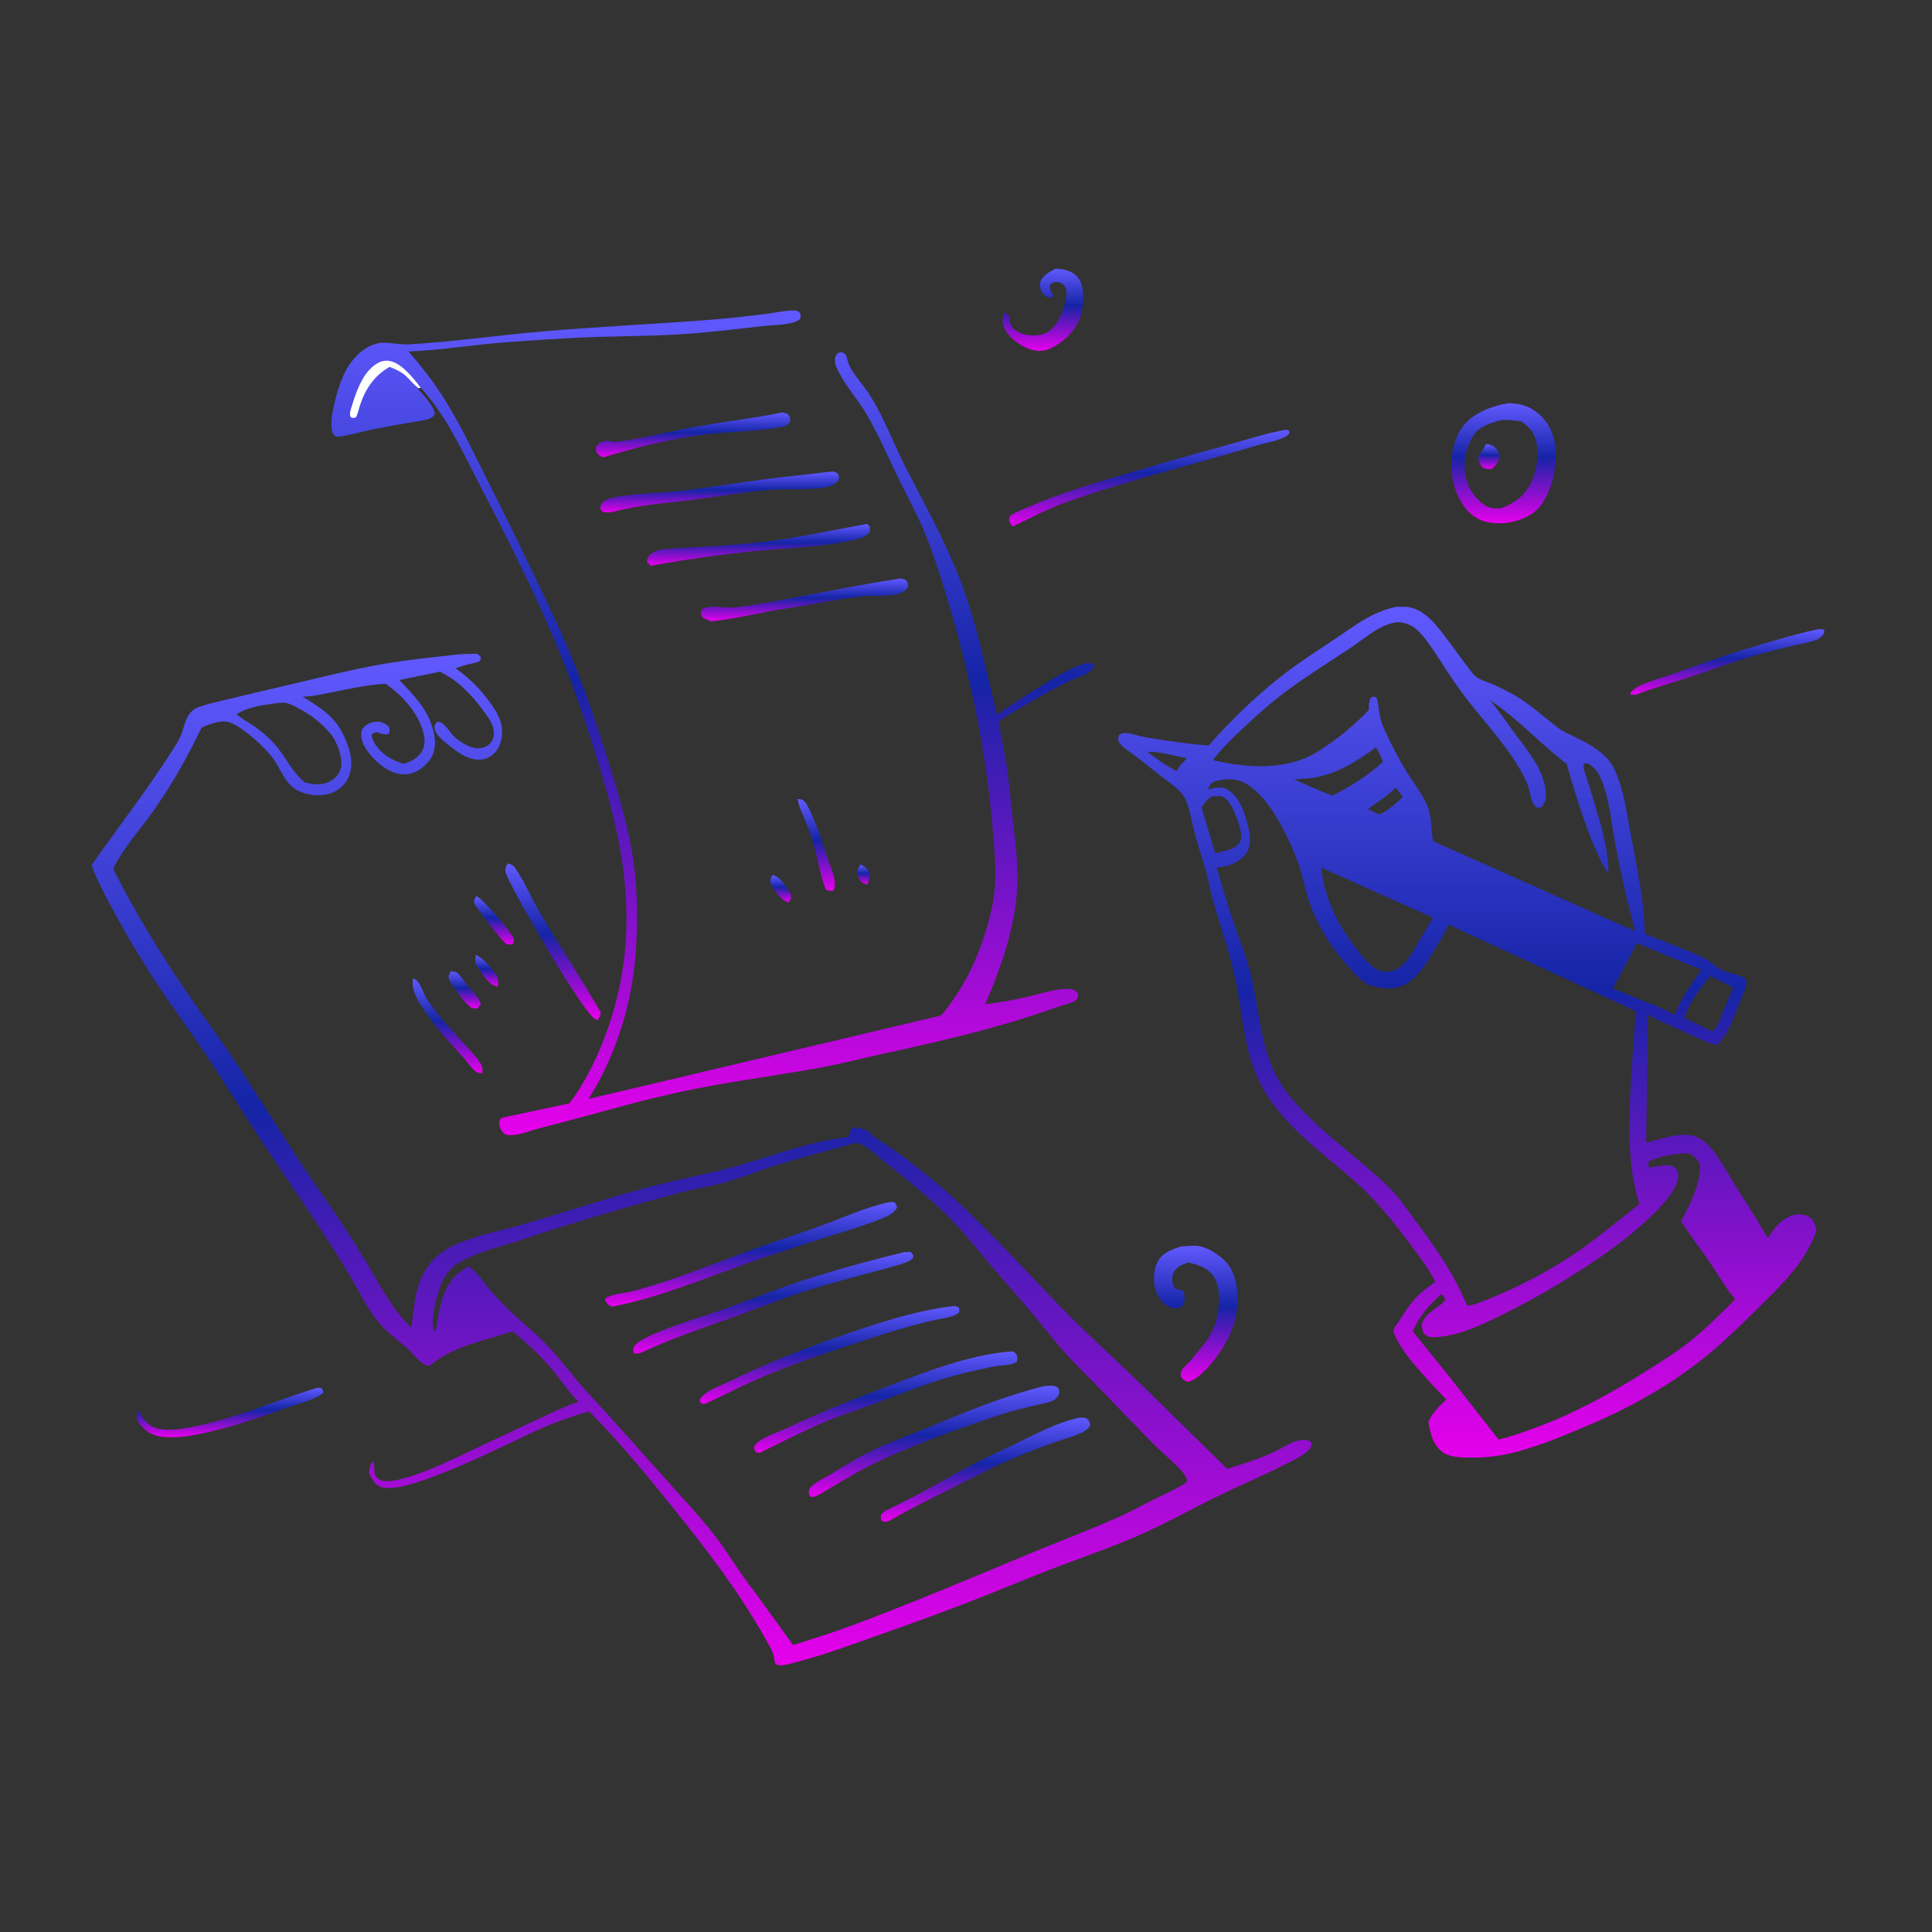 <?xml version="1.0" encoding="UTF-8"?> <svg xmlns="http://www.w3.org/2000/svg" width="124" height="124" viewBox="0 0 124 124" fill="none"><rect x="0" y="0" width="124" height="124" fill="#333333" stroke="none"/><path d="M55.23 55.483C55.441 55.589 55.629 55.689 55.736 55.911C55.875 56.199 55.767 56.493 55.663 56.772C55.565 56.743 55.46 56.713 55.37 56.663C55.198 56.566 55.09 56.31 55.053 56.127C54.999 55.869 55.093 55.693 55.23 55.483Z" fill="url(#paint0_linear_172_2666)"></path><path d="M49.585 56.16C50.046 56.29 50.287 56.67 50.541 57.043L50.76 57.385C50.839 57.598 50.732 57.725 50.646 57.917L50.517 57.886C50.158 57.778 49.582 57.025 49.452 56.672C49.373 56.459 49.489 56.347 49.585 56.16Z" fill="url(#paint1_linear_172_2666)"></path><path d="M30.543 61.284L30.597 61.313L30.685 61.363C31.082 61.58 31.465 62.048 31.741 62.414C31.995 62.749 32.01 62.92 31.946 63.32C31.346 63.204 31.037 62.643 30.715 62.171C30.47 61.81 30.467 61.703 30.543 61.284Z" fill="url(#paint2_linear_172_2666)"></path><path d="M28.936 62.33L29.275 62.385C29.567 62.6 29.762 62.959 29.99 63.241C30.291 63.612 30.738 63.978 30.862 64.452L30.661 64.713C30.509 64.734 30.401 64.72 30.251 64.694C29.845 64.381 29.533 63.923 29.234 63.511C29.093 63.318 28.894 63.075 28.817 62.848C28.744 62.632 28.846 62.524 28.936 62.33Z" fill="url(#paint3_linear_172_2666)"></path><path d="M30.568 57.508C30.794 57.602 30.985 57.84 31.158 58.013C31.829 58.683 32.44 59.417 32.979 60.198C33 60.424 32.997 60.432 32.879 60.627C32.768 60.623 32.592 60.632 32.492 60.583C32.277 60.476 30.516 58.214 30.446 57.974C30.392 57.786 30.489 57.674 30.568 57.508Z" fill="url(#paint4_linear_172_2666)"></path><path d="M51.199 51.285C51.315 51.284 51.38 51.292 51.49 51.334C51.798 51.453 52.153 52.416 52.288 52.732C52.614 53.495 52.858 54.301 53.12 55.087C53.277 55.557 53.525 56.088 53.583 56.577C53.609 56.795 53.572 56.963 53.491 57.165C53.289 57.187 53.164 57.195 52.996 57.081C52.596 56.055 52.45 54.883 52.103 53.825C51.969 53.413 51.828 53.001 51.658 52.603C51.484 52.193 51.242 51.731 51.199 51.285Z" fill="url(#paint5_linear_172_2666)"></path><path d="M26.515 62.797C26.96 62.913 27.149 63.727 27.399 64.115C28.072 65.16 28.97 66.07 29.796 66.995C30.118 67.355 30.481 67.711 30.753 68.11C30.951 68.402 31.009 68.552 30.941 68.891L30.829 68.876C30.777 68.867 30.683 68.86 30.637 68.839C30.368 68.716 30.037 68.22 29.842 67.998C29.024 67.064 28.106 66.14 27.412 65.109C26.953 64.425 26.345 63.651 26.515 62.797Z" fill="url(#paint6_linear_172_2666)"></path><path d="M20.37 89.068L20.626 89.086C20.712 89.2 20.739 89.255 20.752 89.397C20.197 89.847 19.267 90.051 18.593 90.29C16.926 90.88 15.29 91.46 13.567 91.869C12.547 92.112 11.452 92.334 10.399 92.216C9.745 92.142 9.324 91.851 8.922 91.347C8.84 91.182 8.774 91.039 8.782 90.851C8.787 90.711 8.825 90.621 8.931 90.532C9.114 90.921 9.298 91.229 9.653 91.484C10.144 91.835 11.145 91.79 11.716 91.697C14.743 91.207 17.466 89.96 20.37 89.068Z" fill="url(#paint7_linear_172_2666)"></path><path d="M116.646 40.401C116.768 40.38 116.884 40.383 117.007 40.383L117.092 40.476C117.08 40.544 117.07 40.624 117.039 40.688C116.942 40.894 116.67 41.043 116.462 41.114C116.059 41.252 115.607 41.315 115.19 41.413C114.418 41.595 113.64 41.792 112.875 42.004C111.431 42.403 110.013 42.936 108.592 43.408C107.416 43.798 106.23 44.119 105.07 44.559C104.908 44.602 104.838 44.636 104.673 44.593L104.632 44.472C104.8 44.262 105.028 44.109 105.271 43.995C105.918 43.694 106.655 43.515 107.327 43.268C109.455 42.486 111.62 41.757 113.8 41.137C114.747 40.868 115.679 40.593 116.646 40.401Z" fill="url(#paint8_linear_172_2666)"></path><path d="M32.584 55.419L32.633 55.431C32.81 55.478 32.932 55.527 33.041 55.678C33.659 56.544 34.085 57.624 34.635 58.544C35.923 60.699 37.293 62.794 38.553 64.967C38.549 65.198 38.47 65.278 38.35 65.473L38.229 65.427C37.447 65.078 32.888 57.231 32.483 56.082C32.373 55.768 32.446 55.706 32.584 55.419Z" fill="url(#paint9_linear_172_2666)"></path><path d="M50.211 26.475C50.342 26.495 50.462 26.546 50.587 26.592C50.717 26.784 50.716 26.813 50.722 27.034C50.568 27.304 50.448 27.345 50.15 27.402C48.574 27.699 46.951 27.687 45.361 27.872C43.114 28.134 40.875 28.711 38.711 29.355C38.605 29.31 38.48 29.257 38.399 29.172C38.287 29.055 38.228 28.891 38.259 28.73C38.289 28.578 38.391 28.482 38.518 28.407C38.672 28.316 38.913 28.26 39.089 28.305C39.332 28.367 39.488 28.374 39.737 28.34C41.38 28.113 43.019 27.682 44.655 27.389C46.5 27.059 48.376 26.843 50.211 26.475Z" fill="url(#paint10_linear_172_2666)"></path><path d="M57.746 37.137C57.935 37.125 57.988 37.162 58.156 37.241C58.228 37.347 58.265 37.404 58.283 37.535C58.297 37.644 58.252 37.751 58.175 37.832C57.657 38.378 56.214 38.188 55.51 38.256C54.185 38.385 52.872 38.642 51.563 38.876C50.908 38.993 50.244 39.071 49.591 39.196C48.272 39.448 46.991 39.736 45.651 39.879C45.483 39.812 45.202 39.733 45.077 39.602C44.96 39.48 45 39.328 45.004 39.174C45.364 38.808 46.224 38.989 46.706 38.994C47.061 38.998 47.425 38.97 47.776 38.916C51.113 38.395 54.402 37.64 57.746 37.137Z" fill="url(#paint11_linear_172_2666)"></path><path d="M67.738 17.249C67.984 17.258 68.211 17.279 68.449 17.347C68.82 17.455 69.154 17.679 69.327 18.038C69.623 18.655 69.551 19.742 69.325 20.374C69.009 21.26 68.244 21.991 67.392 22.372C66.938 22.575 66.491 22.565 66.03 22.389C65.428 22.16 64.716 21.651 64.452 21.049C64.275 20.643 64.329 20.442 64.476 20.042C64.588 20.101 64.666 20.162 64.764 20.242C64.785 20.501 64.8 20.786 64.967 20.999C65.181 21.271 65.626 21.46 65.963 21.502C66.456 21.564 67.008 21.529 67.405 21.203C68 20.714 68.436 19.528 68.458 18.77C68.463 18.591 68.394 18.416 68.271 18.286C68.096 18.1 67.902 18.1 67.661 18.102C67.508 18.165 67.456 18.202 67.368 18.343C67.373 18.608 67.545 18.809 67.616 19.058C67.489 19.082 67.365 19.1 67.237 19.067C67.098 19.031 66.947 18.896 66.878 18.772C66.755 18.552 66.702 18.284 66.793 18.043C66.937 17.663 67.398 17.427 67.738 17.249Z" fill="url(#paint12_linear_172_2666)"></path><path d="M55.618 33.629L55.771 33.712C55.871 33.898 55.843 33.945 55.816 34.148C55.619 34.426 55.242 34.554 54.923 34.628C52.91 35.097 50.752 35.154 48.696 35.349C46.383 35.569 44.065 35.895 41.779 36.31L41.538 36.116C41.51 35.94 41.558 35.804 41.665 35.663C41.764 35.532 41.961 35.406 42.116 35.355C42.447 35.248 42.852 35.237 43.2 35.212C43.839 35.165 44.479 35.137 45.118 35.1C46.348 35.028 47.593 34.936 48.817 34.8C51.113 34.543 53.349 34.039 55.618 33.629Z" fill="url(#paint13_linear_172_2666)"></path><path d="M82.581 27.574L82.727 27.652L82.766 27.791C82.619 28.011 82.349 28.116 82.108 28.201C81.677 28.354 81.216 28.435 80.775 28.562C79.829 28.834 78.889 29.121 77.941 29.385C74.807 30.26 71.624 31.113 68.552 32.186C67.299 32.623 66.184 33.23 64.99 33.791L64.836 33.573C64.743 33.401 64.743 33.332 64.8 33.149C65.106 32.88 65.574 32.734 65.945 32.57C67.969 31.673 70.099 31.052 72.218 30.427C74.388 29.787 76.55 29.163 78.735 28.571C80.018 28.224 81.266 27.793 82.581 27.574Z" fill="url(#paint14_linear_172_2666)"></path><path d="M53.09 30.296L53.402 30.268C53.543 30.272 53.698 30.295 53.778 30.425C53.883 30.595 53.852 30.671 53.806 30.849C53.54 31.097 53.362 31.212 53.002 31.274C51.823 31.476 50.655 31.349 49.474 31.434C47.855 31.551 46.252 31.853 44.645 32.057C42.824 32.289 41.08 32.383 39.297 32.864C39.141 32.884 38.935 32.901 38.78 32.873C38.614 32.843 38.6 32.768 38.519 32.635C38.531 32.495 38.555 32.402 38.647 32.291C38.838 32.059 39.147 31.979 39.43 31.923C40.807 31.651 42.237 31.67 43.631 31.51C45.462 31.3 47.281 30.997 49.108 30.757C50.432 30.583 51.765 30.468 53.09 30.296Z" fill="url(#paint15_linear_172_2666)"></path><path d="M75.834 79.998C76.179 79.98 76.573 79.928 76.916 79.973C77.392 80.035 77.914 80.352 78.289 80.637C78.965 81.151 79.271 81.8 79.374 82.629C79.6 84.437 79.021 85.893 77.923 87.291C77.551 87.765 76.814 88.615 76.198 88.69C76.003 88.576 75.84 88.523 75.786 88.277C75.761 88.161 75.804 88.025 75.866 87.926C75.997 87.712 76.237 87.524 76.403 87.332C76.768 86.913 77.112 86.477 77.45 86.036C77.703 85.665 77.933 85.21 78.049 84.775C78.271 83.944 78.393 82.706 77.904 81.95C77.535 81.38 76.886 81.156 76.256 81.035L75.835 81.192C75.601 81.297 75.355 81.545 75.276 81.793C75.21 82.005 75.227 82.362 75.341 82.556C75.467 82.769 75.678 82.778 75.896 82.832C75.939 82.892 75.948 82.899 75.977 82.98C76.053 83.191 76.066 83.556 75.932 83.747C75.868 83.839 75.719 83.948 75.609 83.963C75.292 84.004 74.996 83.91 74.749 83.706C74.396 83.415 74.128 82.858 74.088 82.411L74.079 82.309C74.033 81.814 74.098 81.335 74.351 80.897C74.653 80.375 75.294 80.159 75.834 79.998Z" fill="url(#paint16_linear_172_2666)"></path><path d="M96.821 25.875C97.493 25.893 98.027 26.017 98.581 26.422C99.285 26.938 99.701 27.728 99.817 28.583C99.984 29.812 99.632 31.538 98.825 32.515C98.21 33.259 97.221 33.524 96.302 33.603C95.735 33.578 95.198 33.522 94.705 33.21C93.915 32.711 93.425 31.706 93.246 30.816C93.025 29.716 93.178 28.394 93.828 27.458C94.48 26.518 95.738 26.056 96.821 25.875ZM96.411 26.952C95.857 27.076 94.962 27.362 94.633 27.85C94.055 28.71 93.869 29.712 94.1 30.723C94.247 31.363 94.732 32.078 95.298 32.421C95.661 32.641 95.965 32.657 96.374 32.614C97.268 32.252 97.903 31.788 98.307 30.882C98.697 30.006 98.838 28.815 98.45 27.915C98.293 27.552 97.96 27.294 97.659 27.053C97.235 26.984 96.841 26.94 96.411 26.952Z" fill="url(#paint17_linear_172_2666)"></path><path d="M95.376 28.495C95.574 28.515 95.758 28.558 95.917 28.684C96.072 28.808 96.207 29.012 96.219 29.214C96.246 29.652 96.026 29.804 95.747 30.097C95.56 30.1 95.351 30.122 95.189 30.014C94.964 29.866 94.925 29.581 94.862 29.337C95.052 29.054 95.223 28.802 95.376 28.495Z" fill="url(#paint18_linear_172_2666)"></path><path d="M26.873 24.919L26.811 24.95C27.171 25.366 27.824 26.003 27.906 26.55C27.808 26.746 27.693 26.832 27.487 26.899C27.156 27.006 26.768 27.042 26.424 27.103C25.7 27.232 24.974 27.356 24.251 27.491C23.494 27.632 22.754 27.86 21.997 27.989C21.821 28.019 21.683 28.045 21.508 28.003C21.294 27.797 21.285 27.54 21.275 27.256C21.258 26.793 21.371 26.302 21.475 25.854C21.722 24.788 22.093 23.642 22.88 22.846C23.339 22.381 23.958 21.993 24.633 21.997C25.176 21.999 25.696 22.134 26.247 22.102C29.094 21.941 31.946 21.521 34.791 21.274C38.385 20.963 41.99 20.808 45.586 20.525C46.794 20.43 48.001 20.291 49.203 20.142C49.767 20.072 50.391 19.927 50.957 19.925C51.111 19.924 51.205 19.969 51.327 20.057C51.403 20.236 51.39 20.27 51.357 20.465C50.926 20.884 49.612 20.852 49.004 20.923C47.126 21.142 45.249 21.368 43.36 21.473C41.342 21.584 39.315 21.575 37.296 21.667C35.766 21.736 34.235 21.842 32.708 21.949C30.543 22.1 28.389 22.469 26.222 22.562C27.064 23.527 27.833 24.515 28.514 25.601C29.711 27.508 30.651 29.587 31.67 31.592C32.662 33.545 33.61 35.515 34.552 37.492C35.249 38.952 35.963 40.408 36.581 41.904C37.495 44.119 38.266 46.387 38.986 48.671C39.585 50.571 40.157 52.489 40.524 54.45C40.919 56.565 40.951 58.878 40.81 61.021C40.59 64.349 39.559 67.705 37.777 70.531L60.4 65.177C61.837 63.499 62.828 61.412 63.403 59.292C63.596 58.582 63.77 57.873 63.837 57.138C63.942 55.975 63.836 54.717 63.744 53.552C63.37 48.784 62.41 43.943 61.071 39.354C60.563 37.613 60.047 35.896 59.358 34.215C58.938 33.189 58.418 32.204 57.919 31.215C57.154 29.694 56.49 28.083 55.633 26.614C55.047 25.608 54.142 24.634 53.686 23.571C53.572 23.305 53.515 22.935 53.735 22.709C53.801 22.641 53.937 22.587 54.027 22.608C54.161 22.64 54.211 22.703 54.307 22.796C54.377 23.016 54.419 23.273 54.522 23.478C54.833 24.103 55.381 24.683 55.769 25.276C56.153 25.865 56.478 26.479 56.778 27.114C57.212 28.03 57.606 28.965 58.066 29.869C59.312 32.319 60.662 34.695 61.642 37.271C62.703 40.058 63.289 42.984 63.983 45.874C64.892 45.249 69.042 42.41 69.952 42.561C70.052 42.578 70.135 42.601 70.222 42.655C70.205 42.85 70.133 42.96 69.979 43.081C69.619 43.363 68.972 43.534 68.552 43.745C67.645 44.199 66.76 44.703 65.882 45.209C65.279 45.557 64.636 45.9 64.087 46.328C64.258 47.282 64.471 48.231 64.613 49.191C64.781 50.325 64.877 51.459 65.004 52.597C65.139 53.801 65.303 55.076 65.305 56.289C65.308 59.138 64.33 61.872 63.237 64.456C64.162 64.339 65.067 64.183 65.975 63.971C66.707 63.799 67.455 63.545 68.206 63.487C68.495 63.465 68.85 63.443 69.084 63.638C69.167 63.707 69.168 63.779 69.199 63.877C69.158 64.046 69.159 64.115 69.014 64.225C68.861 64.34 68.592 64.397 68.41 64.455C68.028 64.578 67.648 64.703 67.269 64.836C63.871 66.029 60.293 66.841 56.777 67.612C55.331 67.93 53.887 68.302 52.43 68.563C49.421 69.102 46.377 69.472 43.392 70.142C42.429 70.359 41.469 70.584 40.516 70.839C38.565 71.359 36.626 71.904 34.669 72.401C34.098 72.547 33.06 72.981 32.505 72.828C32.329 72.78 32.21 72.62 32.133 72.459C32.051 72.285 32.009 72.065 32.083 71.883C32.124 71.781 32.218 71.745 32.319 71.718L36.558 70.811C37.516 69.516 38.239 68.068 38.811 66.566C40.23 62.832 40.507 59.135 39.916 55.193C39.601 53.096 39.028 51.044 38.414 49.017C37.666 46.547 36.824 44.086 35.842 41.699C34.366 38.116 32.597 34.609 30.812 31.172C29.706 29.043 28.642 26.65 27 24.884L26.873 24.919Z" fill="url(#paint19_linear_172_2666)"></path><path d="M25.002 23.547C24.021 24.111 23.45 24.958 23.103 26.02C23.056 26.164 22.915 26.741 22.827 26.792C22.773 26.823 22.705 26.813 22.645 26.824C22.575 26.798 22.512 26.801 22.485 26.724C22.419 26.532 22.515 26.277 22.572 26.089C22.768 25.433 22.989 24.8 23.345 24.211C23.596 23.795 24.068 23.296 24.555 23.179C24.968 23.079 25.36 23.242 25.69 23.48C26.147 23.81 26.669 24.427 27 24.884L26.874 24.919L26.785 24.852C26.501 24.636 26.287 24.336 26.017 24.102C25.715 23.84 25.37 23.691 25.002 23.547Z" fill="#FEFFFF"></path><path d="M29.591 41.984L30.546 41.957C30.717 41.98 30.77 42.071 30.863 42.201L30.828 42.383C30.666 42.54 30.4 42.557 30.187 42.607C29.862 42.682 29.551 42.776 29.236 42.884C30.093 43.508 30.778 44.166 31.408 45.027C31.732 45.47 32.036 45.93 32.17 46.47C32.302 46.999 32.215 47.677 31.905 48.131C31.691 48.444 31.345 48.68 30.968 48.738C30.203 48.855 29.541 48.401 28.966 47.957C28.621 47.69 27.914 47.179 27.892 46.712C27.883 46.526 27.941 46.444 28.064 46.318C28.534 46.335 28.819 46.95 29.129 47.257C29.329 47.455 29.57 47.618 29.815 47.755C30.184 47.961 30.598 48.114 31.02 47.978C31.259 47.901 31.49 47.732 31.603 47.504C31.748 47.211 31.723 46.895 31.616 46.595C31.475 46.196 31.183 45.836 30.932 45.501C30.173 44.485 29.377 43.667 28.229 43.11L25.623 43.649C26.517 44.56 27.462 45.53 27.784 46.811L27.804 46.894L27.857 47.101C27.982 47.681 27.945 48.279 27.586 48.77C27.26 49.218 26.737 49.613 26.177 49.684C25.517 49.768 24.925 49.489 24.421 49.086C23.928 48.692 23.219 47.913 23.188 47.257C23.178 47.04 23.183 46.844 23.341 46.681C23.584 46.43 23.965 46.291 24.31 46.322C24.582 46.346 24.817 46.488 24.988 46.694C25.004 46.877 25.02 46.934 24.942 47.105C24.7 47.199 24.407 47.057 24.159 46.987C23.991 47.036 23.958 47.035 23.848 47.166C23.88 47.34 23.925 47.492 24.012 47.647C24.411 48.36 25.138 48.795 25.9 49.019C26.383 48.883 26.781 48.684 27.062 48.25C27.259 47.944 27.284 47.548 27.213 47.2C26.943 45.862 25.845 44.626 24.745 43.885C23.632 43.942 22.496 44.194 21.405 44.411C20.754 44.541 20.096 44.697 19.43 44.717C20.483 45.367 21.429 45.93 22.001 47.084C22.397 47.882 22.738 48.862 22.424 49.738C22.241 50.251 21.881 50.634 21.382 50.857C20.605 51.205 19.303 51.046 18.679 50.436C18.224 49.992 17.956 49.316 17.602 48.786C17.101 48.034 15.581 46.655 14.74 46.366C14.194 46.18 13.423 46.474 12.928 46.714C12.047 48.556 11.076 50.293 9.9 51.965C9.008 53.231 7.953 54.361 7.262 55.76C8.674 58.589 10.373 61.325 12.155 63.937C12.999 65.173 13.904 66.366 14.743 67.606C16.32 69.937 17.797 72.34 19.334 74.697C20.093 75.861 20.915 76.985 21.684 78.143C22.267 79.02 22.843 79.899 23.386 80.802C24.294 82.314 25.113 83.983 26.396 85.215C26.604 83.697 26.63 82.291 27.642 81.045C28.131 80.444 28.797 80.049 29.507 79.764C30.901 79.204 32.399 78.933 33.835 78.509C36.408 77.75 38.959 76.908 41.551 76.215C43.291 75.751 45.062 75.426 46.803 74.971C49.348 74.304 51.832 73.246 54.472 72.975C54.533 72.712 54.537 72.599 54.722 72.396C55.009 72.319 55.422 72.478 55.711 72.579C56.003 72.946 56.345 73.129 56.733 73.38C57.178 73.667 57.614 73.968 58.037 74.287C59.116 75.097 60.184 75.959 61.18 76.869C63.708 79.18 66.002 81.77 68.404 84.212C70.237 86.073 72.204 87.806 74.056 89.654L78.761 94.275C79.786 93.966 80.765 93.641 81.745 93.203C82.219 92.991 82.735 92.626 83.226 92.485C83.43 92.426 83.702 92.38 83.909 92.437C84.073 92.483 84.095 92.499 84.179 92.637C84.178 92.802 84.138 92.909 84.026 93.03C83.621 93.47 82.928 93.755 82.4 94.025C80.956 94.764 79.464 95.387 78.009 96.1C76.291 96.943 74.625 97.891 72.862 98.644C71.011 99.434 69.106 100.073 67.234 100.805C65.304 101.56 63.391 102.366 61.455 103.104C59.44 103.872 57.399 104.584 55.367 105.308C54.012 105.791 52.675 106.271 51.281 106.63C50.908 106.726 50.474 106.876 50.09 106.885C50.004 106.887 49.816 106.859 49.769 106.774C49.699 106.649 49.698 106.36 49.645 106.206C49.52 105.839 49.284 105.459 49.094 105.121C47.411 102.131 45.349 99.447 43.207 96.783C41.487 94.644 39.747 92.528 37.807 90.583C36.803 90.873 35.807 91.216 34.848 91.63C32.91 92.468 26.092 96.058 24.433 95.437C24.004 95.276 23.851 94.883 23.673 94.499C23.712 94.296 23.754 93.94 23.932 93.817C24.051 93.954 24.01 94.385 24.05 94.58C24.084 94.74 24.215 94.892 24.359 94.966C24.94 95.263 26.272 94.789 26.862 94.582C27.941 94.204 28.997 93.688 30.031 93.202C31.506 92.51 32.975 91.804 34.454 91.121C35.337 90.712 36.207 90.277 37.134 89.975C36.56 89.409 36.13 88.752 35.626 88.129C34.809 87.123 33.903 86.251 32.887 85.451C31.032 86.075 29.134 86.359 27.588 87.649C27.505 87.651 27.426 87.669 27.349 87.633C26.904 87.424 26.545 86.91 26.178 86.581C25.478 85.953 24.714 85.429 24.138 84.673C23.484 83.815 23.009 82.824 22.465 81.896C21.769 80.708 21.017 79.555 20.259 78.406C19.002 76.502 17.697 74.63 16.45 72.719C15.357 71.044 14.321 69.334 13.207 67.672C12.256 66.254 11.239 64.883 10.289 63.464C9.201 61.837 8.197 60.167 7.272 58.442C6.764 57.494 6.238 56.544 5.873 55.531C7.586 53.09 9.428 50.722 11.036 48.208C11.234 47.9 11.441 47.584 11.589 47.248C11.807 46.752 11.858 46.171 12.219 45.748C12.356 45.587 12.529 45.468 12.727 45.395C13.368 45.158 14.087 45.012 14.752 44.85C15.833 44.587 16.915 44.332 17.999 44.084C20.19 43.582 22.377 42.995 24.594 42.616C26.248 42.333 27.923 42.168 29.591 41.984ZM54.801 73.391C53.093 73.859 51.348 74.303 49.66 74.833C48.557 75.18 47.474 75.637 46.358 75.936C45.494 76.167 44.61 76.292 43.747 76.52C40.295 77.43 36.88 78.436 33.494 79.567C32.324 79.957 31.065 80.249 29.954 80.782C29.296 81.098 28.833 81.425 28.469 82.079C28.115 82.714 27.603 84.676 27.829 85.323C27.849 85.38 27.865 85.4 27.898 85.455L27.966 85.432C28.198 84.046 28.352 82.457 29.606 81.573L30.062 81.274C30.627 81.618 30.858 82.073 31.261 82.569C31.617 83.007 32.025 83.43 32.421 83.833C33.271 84.698 34.246 85.436 35.087 86.311C35.981 87.241 36.733 88.297 37.604 89.249C39.35 91.158 41.071 93.076 42.791 95.009C43.724 96.058 44.691 97.09 45.578 98.178C46.645 99.486 47.467 100.974 48.521 102.288L50.902 105.587C52.166 105.181 53.428 104.795 54.672 104.33C58.425 102.926 62.093 101.389 65.785 99.84C67.835 98.98 69.93 98.209 71.957 97.295C72.766 96.931 73.543 96.487 74.34 96.095C74.833 95.852 75.342 95.643 75.812 95.356C75.937 95.281 76.105 95.195 76.181 95.067L76.179 94.952C76.088 94.729 75.973 94.556 75.811 94.378C75.263 93.775 74.6 93.246 74.022 92.665C72.911 91.548 71.831 90.401 70.733 89.271C69.981 88.498 69.197 87.744 68.469 86.951C67.695 86.107 67.004 85.19 66.267 84.314C65.297 83.161 64.289 82.04 63.318 80.888C62.536 79.96 61.778 78.998 60.921 78.139C59.585 76.8 58.104 75.617 56.623 74.447C56.22 74.129 55.59 73.506 55.098 73.377C54.982 73.347 54.913 73.365 54.801 73.391ZM17.779 45.129C16.879 45.258 15.971 45.347 15.183 45.838L15.255 45.9C15.575 46.171 15.923 46.344 16.265 46.577C16.754 46.91 17.196 47.292 17.596 47.728C18.333 48.532 18.697 49.516 19.577 50.228C20.221 50.358 20.729 50.442 21.319 50.066C21.63 49.868 21.84 49.542 21.897 49.177C21.988 48.597 21.622 47.595 21.255 47.144C20.652 46.403 19.903 45.847 19.063 45.409C18.784 45.264 18.487 45.103 18.164 45.095L17.779 45.129Z" fill="url(#paint20_linear_172_2666)"></path><path d="M69.152 91.016L69.22 91.002C69.388 90.975 69.643 90.959 69.781 91.073C69.919 91.189 69.957 91.31 69.972 91.486C69.861 91.674 69.754 91.775 69.561 91.88C68.996 92.186 68.296 92.348 67.692 92.566C66.564 92.972 65.423 93.414 64.331 93.907C63.269 94.386 62.246 94.936 61.205 95.457C59.848 96.136 58.496 96.786 57.186 97.554C56.932 97.698 56.871 97.689 56.599 97.622C56.499 97.447 56.529 97.403 56.555 97.208C56.74 96.97 57.087 96.845 57.353 96.71C57.88 96.444 58.411 96.183 58.933 95.907C60.02 95.331 61.081 94.708 62.168 94.132C63.229 93.569 64.318 93.075 65.399 92.556C66.617 91.972 67.826 91.319 69.152 91.016Z" fill="url(#paint21_linear_172_2666)"></path><path d="M61.218 83.82C61.361 83.837 61.439 83.85 61.556 83.936L61.577 84.19C61.348 84.527 60.593 84.591 60.205 84.674C58.398 85.062 56.606 85.655 54.85 86.233C52.809 86.904 50.75 87.596 48.774 88.442C47.59 88.949 46.445 89.561 45.269 90.092C45.088 90.113 45.091 90.124 44.944 90.018C44.914 89.873 44.893 89.845 44.986 89.717C45.346 89.224 46.313 88.913 46.852 88.648C49.069 87.558 51.316 86.672 53.644 85.855C56.107 84.99 58.618 84.139 61.218 83.82Z" fill="url(#paint22_linear_172_2666)"></path><path d="M64.971 86.734C65.091 86.762 65.166 86.823 65.229 86.933C65.326 87.103 65.304 87.238 65.251 87.412C64.885 87.649 64.232 87.62 63.788 87.706C62.604 87.938 61.425 88.217 60.274 88.582C58.861 89.03 57.474 89.588 56.084 90.104C55.036 90.492 53.962 90.835 52.931 91.263C51.509 91.855 50.142 92.577 48.757 93.247L48.528 93.223C48.446 93.103 48.409 93.021 48.379 92.879L48.475 92.733C48.858 92.256 49.907 91.94 50.459 91.678C52.59 90.665 54.72 89.827 56.927 88.994C59.508 88.02 62.193 86.942 64.971 86.734Z" fill="url(#paint23_linear_172_2666)"></path><path d="M58.073 80.357L58.458 80.359L58.628 80.588L58.602 80.739C58.338 81.018 57.922 81.101 57.565 81.213C56.792 81.457 55.998 81.643 55.214 81.854C54.021 82.176 52.824 82.503 51.647 82.882C50.07 83.389 48.528 84.008 46.97 84.57C45.008 85.277 43.065 85.91 41.176 86.811C41.023 86.87 40.879 86.872 40.718 86.88L40.658 86.754C40.623 86.632 40.633 86.518 40.697 86.411C41.158 85.65 45.293 84.45 46.349 84.067C48.309 83.355 50.231 82.576 52.226 81.96C54.152 81.365 56.113 80.826 58.073 80.357Z" fill="url(#paint24_linear_172_2666)"></path><path d="M57.119 77.147C57.171 77.142 57.258 77.133 57.308 77.144C57.497 77.187 57.51 77.315 57.575 77.47C57.554 77.534 57.553 77.55 57.508 77.614C57.374 77.809 57.14 77.968 56.927 78.064C55.805 78.572 54.595 78.912 53.423 79.282C51.973 79.74 50.526 80.21 49.084 80.692C45.84 81.778 42.682 83.2 39.311 83.862L39.234 83.838C39.022 83.752 38.924 83.633 38.83 83.434L38.875 83.322C39.32 83.027 40.103 83.01 40.627 82.866C41.556 82.61 42.468 82.336 43.378 82.018C45.083 81.423 46.763 80.747 48.461 80.134C49.806 79.649 51.171 79.221 52.516 78.736C54.006 78.199 55.567 77.471 57.119 77.147Z" fill="url(#paint25_linear_172_2666)"></path><path d="M67.005 88.962L67.026 88.961C67.265 88.954 67.75 88.869 67.904 89.087C67.995 89.217 68.017 89.343 67.964 89.493C67.913 89.635 67.778 89.783 67.648 89.857C67.366 90.017 66.97 90.082 66.655 90.154C66.193 90.26 65.731 90.372 65.271 90.489C64.686 90.637 64.113 90.829 63.542 91.023C60.877 91.926 58.127 92.9 55.617 94.177C54.592 94.699 53.633 95.312 52.643 95.892C52.492 95.969 52.343 96.054 52.172 96.075C52.036 96.092 52.057 96.075 51.958 95.997C51.911 95.803 51.859 95.699 51.98 95.516C52.2 95.183 52.934 94.853 53.282 94.64C54.295 94.019 55.292 93.398 56.379 92.909C57.486 92.41 58.64 92.012 59.76 91.541C62.152 90.535 64.482 89.6 67.005 88.962Z" fill="url(#paint26_linear_172_2666)"></path><path d="M89.606 38.948L90.245 38.944C91.451 39.05 92.259 40.207 92.928 41.093C93.471 41.811 93.985 42.55 94.544 43.255C94.834 43.621 95.364 43.724 95.785 43.907C96.217 44.096 96.642 44.316 97.058 44.538C98.21 45.155 99.054 46.035 100.1 46.781C100.419 47.009 100.822 47.17 101.174 47.345C101.833 47.672 102.446 47.999 102.982 48.511C103.373 48.885 103.597 49.27 103.791 49.77C104.257 50.969 104.428 52.315 104.666 53.575C105.064 55.688 105.523 57.772 105.561 59.926C106.799 60.463 108.097 60.883 109.313 61.463C109.78 61.686 110.117 62.077 110.579 62.289C111.009 62.486 111.639 62.527 111.998 62.799C112.05 62.901 112.089 62.943 112.088 63.061C112.085 63.38 111.861 63.823 111.742 64.123C111.44 64.881 111.154 65.695 110.744 66.402C110.59 66.666 110.395 66.872 110.182 67.087C109.301 66.825 108.522 66.422 107.692 66.041C107.046 65.744 106.385 65.487 105.768 65.129L105.654 73.329C106.626 73.126 107.93 72.567 108.911 72.984L108.984 73.017C109.972 73.458 110.754 75.113 111.321 75.999C112.052 77.141 112.769 78.283 113.46 79.45C113.873 78.852 114.222 78.346 114.915 78.048C115.244 77.906 115.702 77.904 116.027 78.054C116.397 78.225 116.479 78.583 116.596 78.938L116.483 79.256C115.77 81.079 114.354 82.461 112.99 83.806C111.869 84.911 110.727 86.047 109.505 87.039C107.344 88.794 104.909 90.18 102.365 91.297C100.483 92.091 98.52 92.969 96.513 93.37C95.625 93.548 93.378 93.751 92.636 93.236C91.967 92.77 91.796 91.996 91.676 91.241L91.688 91.218C91.983 90.623 92.346 90.276 92.827 89.827L91.758 88.7C91.014 87.864 90.018 86.79 89.553 85.765C89.507 85.663 89.426 85.475 89.448 85.36C89.487 85.158 89.695 84.948 89.806 84.772C90.16 84.212 90.504 83.672 90.971 83.197C91.313 82.85 91.728 82.564 92.119 82.275C91.692 81.406 91.109 80.659 90.534 79.885C89.407 78.367 88.331 77.028 86.906 75.774C84.887 73.998 82.623 72.437 81.198 70.099C79.8 67.805 79.825 65.318 79.275 62.787C78.889 61.01 78.257 59.309 77.787 57.556C77.635 56.991 77.534 56.415 77.379 55.852C77.161 55.064 76.889 54.291 76.682 53.501C76.496 52.788 76.391 51.985 76.085 51.312C75.798 50.678 75.099 50.28 74.571 49.86C73.965 49.378 73.361 48.894 72.744 48.426C72.463 48.213 71.983 47.933 71.816 47.62C71.723 47.444 71.766 47.36 71.824 47.179C71.991 47.067 72.032 47.029 72.233 47.041C72.653 47.068 73.085 47.247 73.507 47.317C74.846 47.539 76.218 47.744 77.571 47.85C79.07 46.149 80.746 44.534 82.554 43.158C83.537 42.409 84.58 41.749 85.606 41.062C86.907 40.19 88.038 39.275 89.606 38.948ZM78.623 50.031C78.313 50.075 77.889 50.088 77.685 50.354C77.63 50.426 77.591 50.505 77.554 50.587L77.591 50.673L77.659 50.649C77.994 50.54 78.427 50.48 78.751 50.655C79.491 51.054 79.839 52.049 80.046 52.812C80.203 53.395 80.358 54.127 80.039 54.682C79.754 55.179 79.169 55.471 78.63 55.608C78.455 55.653 78.272 55.664 78.092 55.672C78.436 56.828 78.756 57.979 79.143 59.123C79.486 60.135 79.894 61.126 80.179 62.157C80.816 64.472 80.814 67.077 81.998 69.201C82.505 70.111 83.204 70.88 83.934 71.614C85.566 73.254 87.491 74.586 89.135 76.199C89.74 76.793 90.177 77.439 90.678 78.114C91.588 79.34 92.502 80.602 93.255 81.931C93.6 82.54 93.888 83.185 94.187 83.818C94.839 83.687 95.371 83.448 95.975 83.195C98.261 82.242 100.435 81 102.408 79.499L105.219 77.277C104.655 75.489 104.573 73.809 104.585 71.951C104.6 69.593 104.837 67.247 104.982 64.895L92.948 59.331C92.762 59.851 92.466 60.316 92.181 60.787C91.639 61.684 91.019 62.794 90.037 63.26C89.486 63.522 88.82 63.447 88.246 63.329C87.49 63.172 87.047 62.608 86.562 62.062C86.074 61.512 85.621 60.956 85.224 60.338C84.787 59.661 84.39 58.852 84.102 58.095C83.803 57.307 83.668 56.452 83.403 55.648C82.852 53.978 81.266 50.502 79.399 50.071C79.123 50.007 78.905 49.998 78.623 50.031ZM89.419 39.972C88.328 40.25 87.54 41.018 86.622 41.621C85.236 42.533 83.84 43.403 82.509 44.397C81.566 45.1 80.647 45.922 79.791 46.728C79.086 47.392 78.439 48.007 77.85 48.787C80.003 49.298 82.578 49.474 84.539 48.264C85.722 47.533 86.891 46.578 87.851 45.571C87.855 45.278 87.845 45.044 87.98 44.774C88.147 44.717 88.161 44.694 88.324 44.753C88.481 45.084 88.465 45.377 88.522 45.728C88.587 46.12 88.691 46.464 88.855 46.826C89.258 47.721 89.712 48.585 90.216 49.426C90.689 50.216 91.435 51.111 91.702 51.989C91.897 52.629 91.854 53.33 91.98 53.992L104.945 59.768L104.37 57.506C104.128 56.371 103.868 55.239 103.656 54.099C103.4 52.717 103.291 51.152 102.7 49.868C102.55 49.541 102.323 49.259 102.016 49.066C101.874 48.978 101.831 48.989 101.668 48.998C101.6 49.215 101.674 49.485 101.75 49.693C101.976 50.314 102.149 50.975 102.346 51.608C102.799 53.054 103.221 54.526 103.237 56.053C102.843 55.551 102.612 54.97 102.358 54.39C101.603 52.664 101.084 50.827 100.546 49.025C98.841 47.726 97.445 46.138 95.636 44.947C96.2 45.615 96.675 46.331 97.191 47.035C98.008 48.148 99.127 49.415 99.21 50.859L99.216 50.957C99.236 51.298 99.16 51.537 98.939 51.798C98.762 51.872 98.76 51.857 98.575 51.798C98.22 51.46 98.23 50.853 98.057 50.402C97.924 50.057 97.75 49.71 97.564 49.39C96.483 47.536 94.965 46.018 93.711 44.297C93.117 43.482 92.597 42.615 92.029 41.782C91.709 41.313 91.361 40.794 90.938 40.413C90.61 40.118 90.115 39.919 89.67 39.938L89.419 39.972ZM108.142 74.018C107.425 74.061 106.428 74.225 105.801 74.563C105.777 74.748 105.793 74.781 105.866 74.954C106.296 74.885 107.047 74.66 107.44 74.903C107.589 74.995 107.692 75.145 107.707 75.32C107.782 76.164 106.907 77.106 106.362 77.667C104.908 79.163 103.207 80.386 101.457 81.511C99.858 82.539 98.268 83.471 96.561 84.31C95.202 84.979 93.564 85.796 92.018 85.825C91.73 85.83 91.592 85.77 91.376 85.583C91.306 85.391 91.269 85.201 91.231 85C91.329 84.808 91.427 84.593 91.575 84.433C91.887 84.098 92.315 83.898 92.634 83.585C92.7 83.52 92.777 83.468 92.749 83.371C92.712 83.249 92.627 83.165 92.546 83.071C92.358 83.15 92.198 83.346 92.055 83.487C91.437 84.098 91.024 84.658 90.672 85.445L92.982 88.308L96.182 92.392C96.989 92.214 97.745 91.928 98.518 91.646C100.985 90.748 103.302 89.475 105.522 88.083C106.485 87.479 107.475 86.87 108.369 86.166C109.444 85.321 110.409 84.352 111.371 83.384C110.732 82.643 110.26 81.773 109.708 80.968C109.116 80.102 108.465 79.279 107.895 78.395C108.369 77.493 108.85 76.571 109.05 75.562C109.107 75.279 109.154 74.948 109.063 74.666C108.992 74.448 108.661 74.123 108.439 74.047C108.347 74.016 108.238 74.012 108.142 74.018ZM84.802 55.69C85.008 57.657 85.886 59.407 87.101 60.951C87.402 61.333 87.719 61.75 88.105 62.051C88.416 62.294 88.769 62.421 89.17 62.362C89.826 62.264 90.211 61.784 90.56 61.273L90.631 61.165L91.972 58.898L84.802 55.69ZM105.067 60.518L103.517 63.439C104.132 63.684 104.736 63.952 105.351 64.196C106.016 64.46 106.681 64.691 107.305 65.044C107.403 65.1 107.361 65.078 107.477 65.121L107.515 65.068C107.912 63.982 108.587 63.176 109.198 62.214C108.836 62.112 108.5 61.948 108.15 61.813C107.104 61.41 106.101 60.946 105.067 60.518ZM77.809 51.108C77.461 51.297 77.349 51.515 77.119 51.822L77.993 54.771L78.85 54.556C79.143 54.43 79.469 54.31 79.601 54C79.806 53.517 79.408 52.53 79.199 52.075C79.021 51.687 78.814 51.293 78.408 51.105L77.809 51.108ZM109.776 62.642C109.12 63.43 108.41 64.344 108.105 65.336L109.812 66.164L109.983 66.174C110.246 65.836 110.443 65.368 110.575 64.961L111.231 63.372L109.776 62.642ZM88.314 47.963C87.141 48.82 85.942 49.6 84.493 49.887C84.028 49.98 83.544 49.975 83.073 50.029L84.132 50.497L85.504 51.072C86.675 50.474 87.795 49.8 88.758 48.898C88.628 48.57 88.494 48.267 88.314 47.963ZM89.576 50.557C89.066 51.085 88.377 51.494 87.787 51.93L88.476 52.264C88.88 52.242 89.705 51.445 90.03 51.162C89.89 50.946 89.752 50.746 89.576 50.557ZM73.645 48.257C74.262 48.725 74.826 49.146 75.524 49.49L75.751 49.118L76.183 48.666C75.407 48.522 74.426 48.217 73.645 48.257Z" fill="url(#paint27_linear_172_2666)"></path><defs><linearGradient id="paint0_linear_172_2666" x1="55.42" y1="55.483" x2="55.42" y2="56.772" gradientUnits="userSpaceOnUse"><stop stop-color="#6159FF"></stop><stop offset="0.45" stop-color="#1524A6"></stop><stop offset="1" stop-color="#E600EB"></stop><stop offset="1" stop-color="#383494"></stop></linearGradient><linearGradient id="paint1_linear_172_2666" x1="50.107" y1="56.16" x2="50.107" y2="57.917" gradientUnits="userSpaceOnUse"><stop stop-color="#6159FF"></stop><stop offset="0.45" stop-color="#1524A6"></stop><stop offset="1" stop-color="#E600EB"></stop><stop offset="1" stop-color="#383494"></stop></linearGradient><linearGradient id="paint2_linear_172_2666" x1="31.238" y1="61.284" x2="31.238" y2="63.32" gradientUnits="userSpaceOnUse"><stop stop-color="#6159FF"></stop><stop offset="0.45" stop-color="#1524A6"></stop><stop offset="1" stop-color="#E600EB"></stop><stop offset="1" stop-color="#383494"></stop></linearGradient><linearGradient id="paint3_linear_172_2666" x1="29.827" y1="62.33" x2="29.827" y2="64.723" gradientUnits="userSpaceOnUse"><stop stop-color="#6159FF"></stop><stop offset="0.45" stop-color="#1524A6"></stop><stop offset="1" stop-color="#E600EB"></stop><stop offset="1" stop-color="#383494"></stop></linearGradient><linearGradient id="paint4_linear_172_2666" x1="31.71" y1="57.508" x2="31.71" y2="60.627" gradientUnits="userSpaceOnUse"><stop stop-color="#6159FF"></stop><stop offset="0.45" stop-color="#1524A6"></stop><stop offset="1" stop-color="#E600EB"></stop><stop offset="1" stop-color="#383494"></stop></linearGradient><linearGradient id="paint5_linear_172_2666" x1="52.395" y1="51.285" x2="52.395" y2="57.178" gradientUnits="userSpaceOnUse"><stop stop-color="#6159FF"></stop><stop offset="0.45" stop-color="#1524A6"></stop><stop offset="1" stop-color="#E600EB"></stop><stop offset="1" stop-color="#383494"></stop></linearGradient><linearGradient id="paint6_linear_172_2666" x1="28.727" y1="62.797" x2="28.727" y2="68.891" gradientUnits="userSpaceOnUse"><stop stop-color="#6159FF"></stop><stop offset="0.45" stop-color="#1524A6"></stop><stop offset="1" stop-color="#E600EB"></stop><stop offset="1" stop-color="#383494"></stop></linearGradient><linearGradient id="paint7_linear_172_2666" x1="14.766" y1="89.068" x2="14.766" y2="92.248" gradientUnits="userSpaceOnUse"><stop stop-color="#6159FF"></stop><stop offset="0.45" stop-color="#1524A6"></stop><stop offset="1" stop-color="#E600EB"></stop><stop offset="1" stop-color="#383494"></stop></linearGradient><linearGradient id="paint8_linear_172_2666" x1="110.862" y1="40.382" x2="110.862" y2="44.613" gradientUnits="userSpaceOnUse"><stop stop-color="#6159FF"></stop><stop offset="0.45" stop-color="#1524A6"></stop><stop offset="1" stop-color="#E600EB"></stop><stop offset="1" stop-color="#383494"></stop></linearGradient><linearGradient id="paint9_linear_172_2666" x1="35.491" y1="55.419" x2="35.491" y2="65.473" gradientUnits="userSpaceOnUse"><stop stop-color="#6159FF"></stop><stop offset="0.45" stop-color="#1524A6"></stop><stop offset="1" stop-color="#E600EB"></stop><stop offset="1" stop-color="#383494"></stop></linearGradient><linearGradient id="paint10_linear_172_2666" x1="44.487" y1="26.475" x2="44.487" y2="29.355" gradientUnits="userSpaceOnUse"><stop stop-color="#6159FF"></stop><stop offset="0.45" stop-color="#1524A6"></stop><stop offset="1" stop-color="#E600EB"></stop><stop offset="1" stop-color="#383494"></stop></linearGradient><linearGradient id="paint11_linear_172_2666" x1="51.64" y1="37.135" x2="51.64" y2="39.879" gradientUnits="userSpaceOnUse"><stop stop-color="#6159FF"></stop><stop offset="0.45" stop-color="#1524A6"></stop><stop offset="1" stop-color="#E600EB"></stop><stop offset="1" stop-color="#383494"></stop></linearGradient><linearGradient id="paint12_linear_172_2666" x1="66.932" y1="17.249" x2="66.932" y2="22.523" gradientUnits="userSpaceOnUse"><stop stop-color="#6159FF"></stop><stop offset="0.45" stop-color="#1524A6"></stop><stop offset="1" stop-color="#E600EB"></stop><stop offset="1" stop-color="#383494"></stop></linearGradient><linearGradient id="paint13_linear_172_2666" x1="48.686" y1="33.629" x2="48.686" y2="36.31" gradientUnits="userSpaceOnUse"><stop stop-color="#6159FF"></stop><stop offset="0.45" stop-color="#1524A6"></stop><stop offset="1" stop-color="#E600EB"></stop><stop offset="1" stop-color="#383494"></stop></linearGradient><linearGradient id="paint14_linear_172_2666" x1="73.764" y1="27.574" x2="73.764" y2="33.791" gradientUnits="userSpaceOnUse"><stop stop-color="#6159FF"></stop><stop offset="0.45" stop-color="#1524A6"></stop><stop offset="1" stop-color="#E600EB"></stop><stop offset="1" stop-color="#383494"></stop></linearGradient><linearGradient id="paint15_linear_172_2666" x1="46.184" y1="30.268" x2="46.184" y2="32.888" gradientUnits="userSpaceOnUse"><stop stop-color="#6159FF"></stop><stop offset="0.45" stop-color="#1524A6"></stop><stop offset="1" stop-color="#E600EB"></stop><stop offset="1" stop-color="#383494"></stop></linearGradient><linearGradient id="paint16_linear_172_2666" x1="76.744" y1="79.955" x2="76.744" y2="88.69" gradientUnits="userSpaceOnUse"><stop stop-color="#6159FF"></stop><stop offset="0.45" stop-color="#1524A6"></stop><stop offset="1" stop-color="#E600EB"></stop><stop offset="1" stop-color="#383494"></stop></linearGradient><linearGradient id="paint17_linear_172_2666" x1="96.504" y1="25.875" x2="96.504" y2="33.603" gradientUnits="userSpaceOnUse"><stop stop-color="#6159FF"></stop><stop offset="0.45" stop-color="#1524A6"></stop><stop offset="1" stop-color="#E600EB"></stop><stop offset="1" stop-color="#383494"></stop></linearGradient><linearGradient id="paint18_linear_172_2666" x1="95.542" y1="28.495" x2="95.542" y2="30.101" gradientUnits="userSpaceOnUse"><stop stop-color="#6159FF"></stop><stop offset="0.45" stop-color="#1524A6"></stop><stop offset="1" stop-color="#E600EB"></stop><stop offset="1" stop-color="#383494"></stop></linearGradient><linearGradient id="paint19_linear_172_2666" x1="45.748" y1="19.925" x2="45.748" y2="72.86" gradientUnits="userSpaceOnUse"><stop stop-color="#6159FF"></stop><stop offset="0.45" stop-color="#1524A6"></stop><stop offset="1" stop-color="#E600EB"></stop><stop offset="1" stop-color="#383494"></stop></linearGradient><linearGradient id="paint20_linear_172_2666" x1="45.026" y1="41.957" x2="45.026" y2="106.885" gradientUnits="userSpaceOnUse"><stop stop-color="#6159FF"></stop><stop offset="0.45" stop-color="#1524A6"></stop><stop offset="1" stop-color="#E600EB"></stop><stop offset="1" stop-color="#383494"></stop></linearGradient><linearGradient id="paint21_linear_172_2666" x1="63.251" y1="90.982" x2="63.251" y2="97.668" gradientUnits="userSpaceOnUse"><stop stop-color="#6159FF"></stop><stop offset="0.45" stop-color="#1524A6"></stop><stop offset="1" stop-color="#E600EB"></stop><stop offset="1" stop-color="#383494"></stop></linearGradient><linearGradient id="paint22_linear_172_2666" x1="53.248" y1="83.82" x2="53.248" y2="90.106" gradientUnits="userSpaceOnUse"><stop stop-color="#6159FF"></stop><stop offset="0.45" stop-color="#1524A6"></stop><stop offset="1" stop-color="#E600EB"></stop><stop offset="1" stop-color="#383494"></stop></linearGradient><linearGradient id="paint23_linear_172_2666" x1="56.837" y1="86.734" x2="56.837" y2="93.247" gradientUnits="userSpaceOnUse"><stop stop-color="#6159FF"></stop><stop offset="0.45" stop-color="#1524A6"></stop><stop offset="1" stop-color="#E600EB"></stop><stop offset="1" stop-color="#383494"></stop></linearGradient><linearGradient id="paint24_linear_172_2666" x1="49.633" y1="80.357" x2="49.633" y2="86.88" gradientUnits="userSpaceOnUse"><stop stop-color="#6159FF"></stop><stop offset="0.45" stop-color="#1524A6"></stop><stop offset="1" stop-color="#E600EB"></stop><stop offset="1" stop-color="#383494"></stop></linearGradient><linearGradient id="paint25_linear_172_2666" x1="48.202" y1="77.139" x2="48.202" y2="83.862" gradientUnits="userSpaceOnUse"><stop stop-color="#6159FF"></stop><stop offset="0.45" stop-color="#1524A6"></stop><stop offset="1" stop-color="#E600EB"></stop><stop offset="1" stop-color="#383494"></stop></linearGradient><linearGradient id="paint26_linear_172_2666" x1="59.949" y1="88.939" x2="59.949" y2="96.081" gradientUnits="userSpaceOnUse"><stop stop-color="#6159FF"></stop><stop offset="0.45" stop-color="#1524A6"></stop><stop offset="1" stop-color="#E600EB"></stop><stop offset="1" stop-color="#383494"></stop></linearGradient><linearGradient id="paint27_linear_172_2666" x1="94.179" y1="38.944" x2="94.179" y2="93.564" gradientUnits="userSpaceOnUse"><stop stop-color="#6159FF"></stop><stop offset="0.45" stop-color="#1524A6"></stop><stop offset="1" stop-color="#E600EB"></stop><stop offset="1" stop-color="#383494"></stop></linearGradient></defs></svg> 